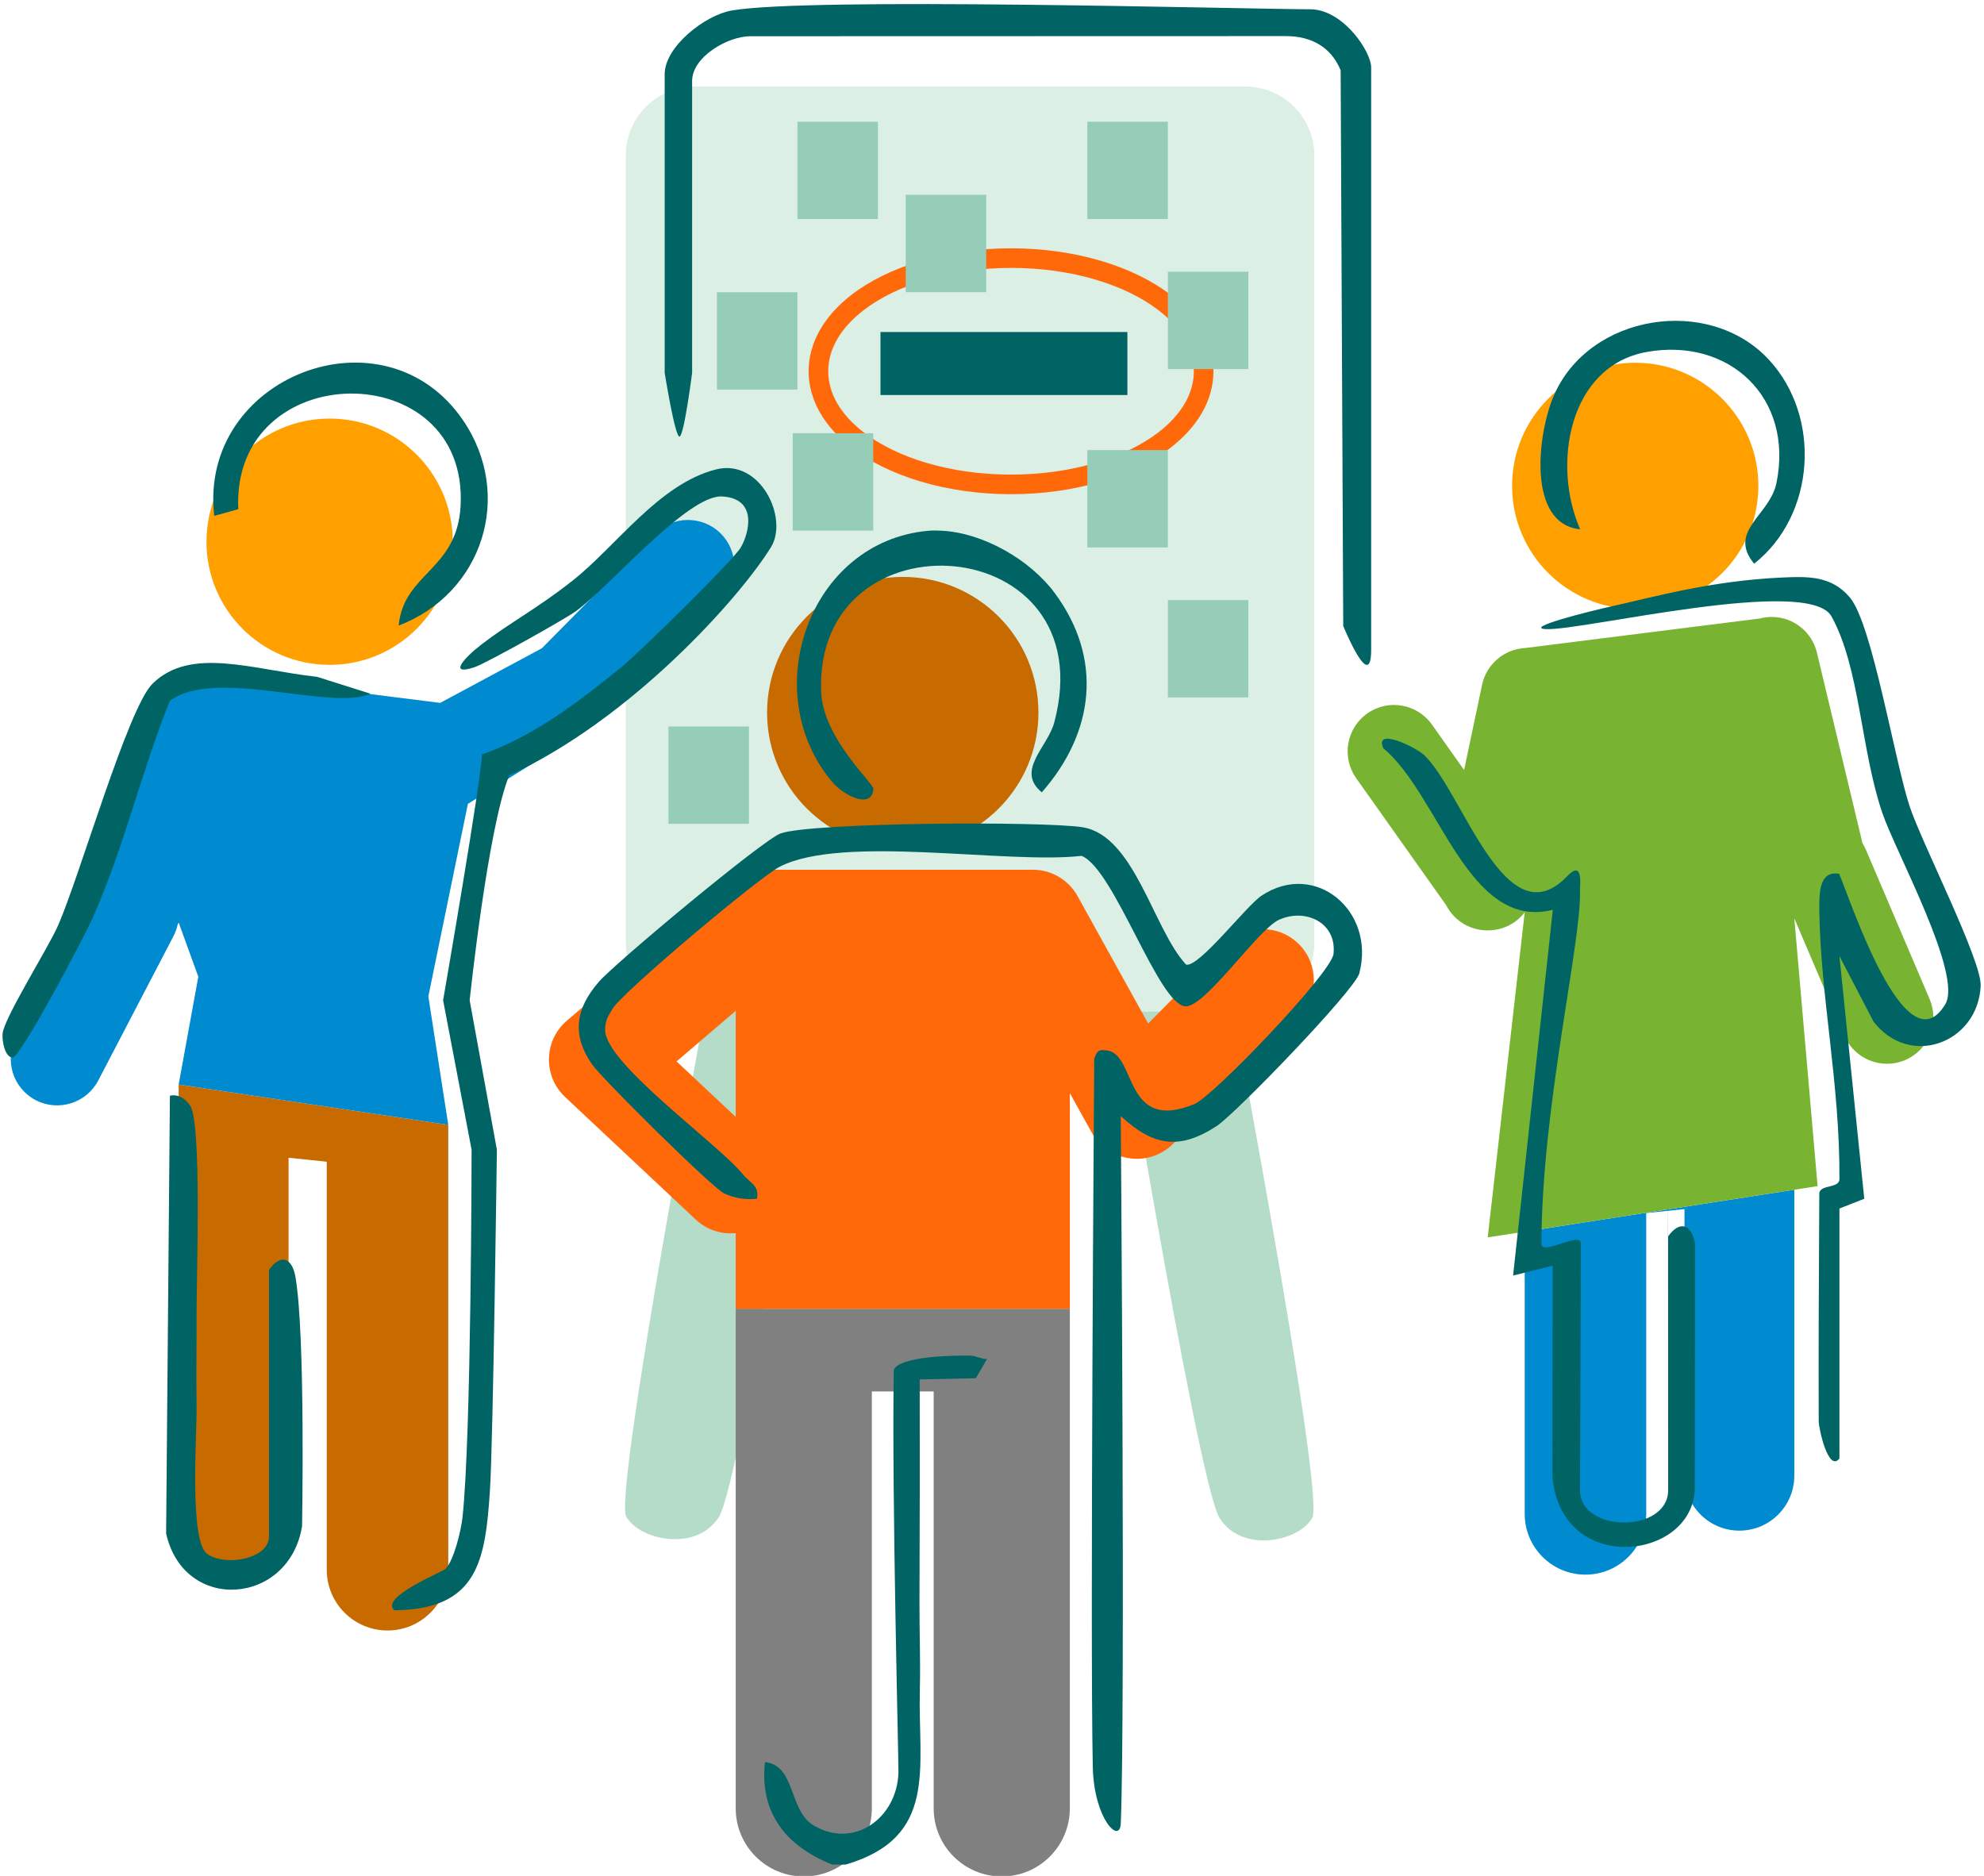 <?xml version="1.0" encoding="UTF-8" standalone="no"?>
<!DOCTYPE svg PUBLIC "-//W3C//DTD SVG 1.1//EN" "http://www.w3.org/Graphics/SVG/1.1/DTD/svg11.dtd">
<svg width="100%" height="100%" viewBox="0 0 404 382" version="1.1" xmlns="http://www.w3.org/2000/svg" xmlns:xlink="http://www.w3.org/1999/xlink" xml:space="preserve" xmlns:serif="http://www.serif.com/" style="fill-rule:evenodd;clip-rule:evenodd;stroke-linejoin:round;stroke-miterlimit:2;">
    <g transform="matrix(1,0,0,1,-8325,-608)">
        <g id="Workshop" transform="matrix(1.41,0,0,1.41,7588.4,76.425)">
            <g id="Workshop-Flächen" serif:id="Workshop Flächen">
                <g transform="matrix(1,0,0,1,0.297,13.121)">
                    <g transform="matrix(1,0,0,1,-444.67,-162.286)">
                        <path d="M1070.63,661.303C1070.63,661.303 1055.26,741.767 1057.23,745.215C1059.2,748.663 1067.43,750.355 1070.63,745.215C1073.82,740.074 1086.66,661.303 1086.66,661.303L1070.63,661.303Z" style="fill:rgb(180,220,200);"/>
                    </g>
                    <g transform="matrix(-1,0,0,1,1768.86,-162.112)">
                        <path d="M1070.63,661.303C1070.63,661.303 1055.26,741.767 1057.23,745.215C1059.2,748.663 1067.43,750.355 1070.63,745.215C1073.82,740.074 1086.66,661.303 1086.66,661.303L1070.63,661.303Z" style="fill:rgb(180,220,200);"/>
                    </g>
                    <g transform="matrix(1.112,0,0,1,-563.147,-162.112)">
                        <path d="M1146.64,548.453L1146.64,662.149C1146.64,667.644 1142.63,672.105 1137.69,672.105L1066.18,672.105C1061.24,672.105 1057.23,667.644 1057.23,662.149L1057.23,548.453C1057.23,542.957 1061.24,538.496 1066.18,538.496L1137.69,538.496C1142.63,538.496 1146.64,542.957 1146.64,548.453Z" style="fill:rgb(219,239,229);"/>
                    </g>
                    <g transform="matrix(0.726,0,0,0.726,-136.714,-19.852)">
                        <path d="M1108.6,577.954C1121.65,577.954 1133.19,581.676 1140.37,587.231C1145.82,591.457 1148.86,596.777 1148.86,602.413C1148.86,608.05 1145.82,613.37 1140.37,617.596C1133.19,623.15 1121.65,626.872 1108.6,626.872C1095.54,626.872 1084,623.15 1076.83,617.596C1071.37,613.37 1068.33,608.05 1068.33,602.413C1068.33,596.777 1071.37,591.457 1076.83,587.231C1084,581.676 1095.54,577.954 1108.6,577.954ZM1108.6,581.855C1096.54,581.855 1085.84,585.184 1079.21,590.315C1074.83,593.708 1072.23,597.888 1072.23,602.413C1072.23,606.939 1074.83,611.118 1079.21,614.511C1085.84,619.643 1096.54,622.971 1108.6,622.971C1120.65,622.971 1131.35,619.643 1137.98,614.511C1142.36,611.118 1144.96,606.939 1144.96,602.413C1144.96,597.888 1142.36,593.708 1137.98,590.315C1131.35,585.184 1120.65,581.855 1108.6,581.855Z" style="fill:rgb(255,105,10);"/>
                    </g>
                    <g transform="matrix(0.709,0,0,0.709,-564.827,-70.504)">
                        <rect x="1695.5" y="637.474" width="16.394" height="19.828" style="fill:rgb(150,205,185);"/>
                    </g>
                    <g transform="matrix(0.709,0,0,0.709,-549.192,-59.945)">
                        <rect x="1695.5" y="637.474" width="16.394" height="19.828" style="fill:rgb(150,205,185);"/>
                    </g>
                    <g transform="matrix(0.709,0,0,0.709,-522.962,-70.504)">
                        <rect x="1695.5" y="637.474" width="16.394" height="19.828" style="fill:rgb(150,205,185);"/>
                    </g>
                    <g transform="matrix(0.709,0,0,0.709,-511.333,-48.842)">
                        <rect x="1695.5" y="637.474" width="16.394" height="19.828" style="fill:rgb(150,205,185);"/>
                    </g>
                    <g transform="matrix(0.709,0,0,0.709,-522.962,-23.082)">
                        <rect x="1695.5" y="637.474" width="16.394" height="19.828" style="fill:rgb(150,205,185);"/>
                    </g>
                    <g transform="matrix(0.709,0,0,0.709,-511.333,-1.42)">
                        <rect x="1695.5" y="637.474" width="16.394" height="19.828" style="fill:rgb(150,205,185);"/>
                    </g>
                    <g transform="matrix(0.709,0,0,0.709,-565.512,-25.513)">
                        <rect x="1695.5" y="637.474" width="16.394" height="19.828" style="fill:rgb(150,205,185);"/>
                    </g>
                    <g transform="matrix(0.709,0,0,0.709,-583.457,16.834)">
                        <rect x="1695.5" y="637.474" width="16.394" height="19.828" style="fill:rgb(150,205,185);"/>
                    </g>
                    <g transform="matrix(0.709,0,0,0.709,-576.456,-45.88)">
                        <rect x="1695.5" y="637.474" width="16.394" height="19.828" style="fill:rgb(150,205,185);"/>
                    </g>
                    <g transform="matrix(0.709,0,0,0.918,-573.512,-210.234)">
                        <rect x="1724.66" y="677.632" width="50.295" height="9.914" style="fill:rgb(0,100,100);"/>
                    </g>
                </g>
                <g transform="matrix(1.136,0,0,1.136,-500.947,113.102)">
                    <path d="M994.374,398.692L1036.85,398.692L1036.85,462.213C1036.85,466.99 1032.97,470.868 1028.2,470.868C1023.42,470.868 1019.54,466.99 1019.54,462.213L1019.54,409.208L1011.68,409.208L1011.68,462.213C1011.68,466.99 1007.81,470.868 1003.03,470.868C998.252,470.868 994.374,466.99 994.374,462.213L994.374,398.692Z" style="fill:rgb(128,128,128);"/>
                </g>
                <g transform="matrix(1.136,0,0,1.136,-500.947,113.102)">
                    <path d="M994.374,398.692L994.374,389.074C992.573,389.252 990.708,388.682 989.285,387.348L972.678,371.769C971.314,370.49 970.626,368.758 970.627,367.023C970.626,365.186 971.398,363.36 972.902,362.075L993.542,344.436C994.795,343.365 996.341,342.853 997.871,342.879L1032.14,342.879C1034.42,342.879 1036.64,344.088 1037.83,346.228L1046.81,362.433L1056.75,352.367C1059.27,349.814 1063.38,349.788 1065.94,352.308C1068.49,354.827 1068.52,358.945 1066,361.498L1050,377.702C1048.44,379.279 1046.27,379.892 1044.24,379.535C1042.35,379.221 1040.62,378.079 1039.62,376.275L1036.85,371.279L1036.85,398.692L994.374,398.692ZM994.374,360.822L986.855,367.247L994.374,374.301L994.374,360.822Z" style="fill:rgb(255,105,10);"/>
                </g>
                <g transform="matrix(1.136,0,0,1.136,-500.947,113.102)">
                    <circle cx="1015.61" cy="322.9" r="17.249" style="fill:rgb(199,106,0);"/>
                </g>
                <g transform="matrix(1.031,0,0,1.031,-477.081,122.331)">
                    <path d="M994.466,398.934L1032.23,404.584L1032.23,466.907C1032.23,471.603 1028.42,475.415 1023.72,475.415C1019.02,475.415 1015.21,471.603 1015.21,466.907L1015.21,409.749L1009.86,409.192L1009.86,461.557C1009.86,465.804 1006.41,469.251 1002.16,469.251C997.913,469.251 994.466,465.804 994.466,461.557L994.466,398.934Z" style="fill:rgb(199,106,0);"/>
                </g>
                <g transform="matrix(1.031,0,0,1.031,-477.081,122.331)">
                    <path d="M994.466,398.934L997.219,383.838L994.466,376.244C994.418,376.351 994.368,376.457 994.316,376.56C994.195,377.108 994.001,377.65 993.73,378.171L983.206,398.363C981.549,401.544 977.621,402.781 974.44,401.123C971.259,399.465 970.023,395.537 971.68,392.357L982.177,372.215C982.221,372.016 982.275,371.817 982.338,371.619L990.65,345.773C991.613,342.778 994.55,340.963 997.562,341.303L997.575,341.262L1031.1,345.476L1045.35,337.82L1061.18,321.785C1063.7,319.233 1067.82,319.206 1070.37,321.726C1072.92,324.246 1072.95,328.364 1070.43,330.916L1054.43,347.12C1054.09,347.463 1053.73,347.76 1053.34,348.012C1052.92,348.412 1052.44,348.763 1051.91,349.05L1034.98,359.622L1029.44,386.591L1032.23,404.584L994.466,398.934Z" style="fill:rgb(0,138,207);"/>
                </g>
                <g transform="matrix(1.031,0,0,1.031,-477.081,122.331)">
                    <circle cx="1015.61" cy="322.9" r="17.249" style="fill:rgb(255,160,0);"/>
                </g>
                <g transform="matrix(-1.031,0,0,1.031,1805.66,114.265)">
                    <path d="M1031.09,427.366L993.325,421.496L993.325,461.557C993.325,465.804 996.772,469.251 1001.02,469.251C1005.27,469.251 1008.71,465.804 1008.71,461.557L1008.71,424.208L1014.07,424.765L1014.07,466.907C1014.07,471.603 1017.88,475.415 1022.58,475.415C1027.28,475.415 1031.09,471.603 1031.09,466.907L1031.09,427.366Z" style="fill:rgb(0,138,207);"/>
                </g>
                <g transform="matrix(-1.031,0,0,1.031,1805.66,114.265)">
                    <path d="M1036.27,428.171L1031.09,382.642C1031.47,383.139 1031.94,383.589 1032.47,383.971C1033.63,384.787 1034.95,385.175 1036.27,385.166C1036.73,385.169 1037.19,385.123 1037.66,385.025C1039.65,384.604 1041.23,383.315 1042.09,381.639L1054.7,363.845C1056.77,360.918 1056.08,356.859 1053.15,354.786C1050.22,352.712 1046.17,353.405 1044.09,356.332L1039.58,362.701L1037.06,350.76C1036.43,347.825 1033.92,345.774 1031.06,345.615L998.127,341.475L997.993,341.442C997.47,341.317 996.948,341.259 996.433,341.263C993.513,341.283 990.87,343.285 990.161,346.251L983.847,372.656C983.826,372.746 983.806,372.836 983.789,372.925C983.603,373.218 983.439,373.53 983.299,373.859L974.367,394.804C972.961,398.104 974.497,401.924 977.796,403.331C981.096,404.738 984.916,403.201 986.323,399.902L993.325,383.482L990.062,420.989L1036.27,428.171Z" style="fill:rgb(120,180,50);"/>
                </g>
                <g transform="matrix(-1.031,0,0,1.031,1805.66,114.265)">
                    <circle cx="1015.61" cy="322.9" r="17.249" style="fill:rgb(255,160,0);"/>
                </g>
                <g transform="matrix(1,0,0,1,522.772,369.049)">
                    <g id="Workshop-Konturen" serif:id="Workshop Konturen">
                        <g>
                            <g transform="matrix(1,0,0,1,197.659,7.517)">
                                <path d="M0,94.261C0,100.749 -4.033,90.84 -4.033,90.84L-4.406,10.598C-5.765,7.266 -8.595,5.65 -12.335,5.65C-36.491,5.65 -65.512,5.671 -89.668,5.671C-92.903,5.671 -98.066,8.641 -98.066,12.136L-98.066,54.277C-98.066,54.277 -99.237,63.492 -99.897,63.492C-100.557,63.492 -102.028,54.277 -102.028,54.277L-102.028,11.146C-102.028,7.185 -96.226,2.642 -92.388,1.962C-81.306,0 -19.744,1.731 -8.467,1.783C-3.79,2.1 0,8.001 0,10.155L0,94.261Z" style="fill:rgb(0,100,100);fill-rule:nonzero;"/>
                            </g>
                            <g transform="matrix(1,0,0,1,245.449,128.234)">
                                <path d="M-1.013,59.306L-1.05,94.492C-1.05,105.117 -20.388,107.411 -21.601,92.996L-21.584,62.52L-27.292,63.939L-21.556,11.121C-33.8,14.194 -37.954,-5.532 -46.033,-12.205C-47.395,-15.335 -41.317,-12.343 -40.137,-11.227C-34.542,-5.936 -28.403,15.601 -19.473,6.256C-17.112,3.786 -17.656,7.593 -17.633,8.482C-17.443,15.901 -23.153,39.674 -23.199,59.306C-23.204,61.202 -17.498,57.457 -17.503,59.306C-17.554,76.877 -17.633,94.93 -17.633,94.93C-17.633,101.167 -4.898,101.167 -4.898,94.93C-4.898,33.434 -4.925,58.308 -4.925,58.308C-3.244,55.939 -1.516,56.49 -1.013,59.306Z" style="fill:rgb(0,100,100);fill-rule:nonzero;"/>
                            </g>
                            <g transform="matrix(1,0,0,1,265.285,93.105)">
                                <path d="M0,125.495C-1.608,127.518 -2.985,121.195 -2.99,120.074C-3.031,110.978 -2.971,97.447 -2.906,87.26C-2.897,85.847 -0.009,86.558 -0,85.139C0.086,71.391 -2.723,58.87 -2.906,46.408C-2.951,43.297 -2.763,40.638 -0.045,41.036C1.463,44.454 9.522,69.445 15.281,59.896C17.86,55.62 8.118,37.909 6.197,32.262C3.059,23.037 2.974,11.338 -1.14,3.881C-4.412,-2.049 -37.105,5.959 -42.363,5.707C-45.77,5.544 -36.022,3.099 -32.69,2.37C-27.022,1.129 -18.739,-1.259 -8.357,-1.738C-4.559,-1.913 -1.125,-2.023 1.538,1.178C4.749,5.035 7.982,24.771 10.131,31.275C11.912,36.667 20.579,53.573 20.399,57.247C19.996,65.496 10.16,69.185 4.916,62.382L0,52.93L3.588,87.976L0,89.388L0,125.495Z" style="fill:rgb(0,100,100);fill-rule:nonzero;"/>
                            </g>
                            <g transform="matrix(1,0,0,1,255.091,80.037)">
                                <path d="M0,-20.141C7.656,-11.875 6.736,2.346 -2.125,9.332C-6.01,4.585 0.13,2.398 1.099,-2.321C3.636,-14.673 -5.764,-23.395 -17.656,-21.246C-28.928,-19.21 -31.35,-4.924 -27.245,4.362C-34.974,3.579 -33.404,-9.475 -31.07,-14.906C-25.97,-26.771 -8.644,-29.473 0,-20.141" style="fill:rgb(0,100,100);fill-rule:nonzero;"/>
                            </g>
                            <g transform="matrix(1,0,0,1,43.263,178.559)">
                                <path d="M0,49.798C-1.838,61.266 -17.075,62.419 -19.632,50.855L-19.086,-12.357C-17.817,-12.621 -16.875,-11.933 -16.174,-10.937C-14.468,-8.512 -15.244,13.729 -15.233,18.76C-15.222,23.404 -15.301,27.799 -15.233,32.49C-15.174,36.54 -16.332,52.069 -13.685,53.818C-11.263,55.634 -4.773,54.641 -4.773,51.278L-4.773,12.798C-3.137,10.442 -1.449,10.99 -0.959,13.79C0.499,22.131 0,49.798 0,49.798Z" style="fill:rgb(0,100,100);fill-rule:nonzero;"/>
                            </g>
                            <g transform="matrix(1,0,0,1,100.694,240.516)">
                                <path d="M2.344,-164.764C8.756,-166.391 12.875,-157.712 10.278,-153.519C5.692,-146.113 -9.947,-128.667 -27.518,-120.569C-30.616,-112.983 -33.226,-88.091 -33.226,-88.091L-29.295,-66.511C-29.295,-66.511 -29.834,-24.468 -30.296,-17.349C-30.963,-7.077 -32.083,-0.125 -44.082,0C-46.362,-1.837 -37.155,-5.528 -36.725,-5.967C-35.496,-7.222 -34.468,-11.521 -34.262,-13.411C-32.982,-25.144 -32.947,-66.511 -32.947,-66.511L-37.063,-88.091C-37.063,-88.091 -31.358,-121.005 -31.473,-123.591C-23.709,-126.323 -17.24,-131.426 -11.319,-136.204C-8.864,-138.184 4.821,-151.578 5.941,-153.519C7.118,-155.558 8.438,-160.587 3.207,-160.862C-1.763,-161.123 -13.134,-147.709 -17.899,-144.282C-19.592,-143.063 -30.887,-136.75 -32.517,-136.204C-36.429,-134.895 -34.004,-137.584 -31.473,-139.526C-27.387,-142.66 -23.459,-144.68 -18.351,-148.716C-12.037,-153.705 -5.895,-162.673 2.344,-164.764Z" style="fill:rgb(0,100,100);fill-rule:nonzero;"/>
                            </g>
                            <g transform="matrix(1,0,0,1,48.331,155.69)">
                                <path d="M4.827,-47.544C-0.958,-44.994 -17.739,-51.43 -24.184,-46.485C-28.478,-35.73 -30.663,-25.664 -35.331,-15.108C-36.461,-12.554 -45.7,4.971 -46.859,4.99C-47.942,5.008 -48.4,2.735 -48.323,1.598C-48.171,-0.646 -41.742,-10.772 -40.279,-14.133C-37.125,-21.38 -30.21,-45.493 -26.674,-48.985C-21.152,-54.44 -12.177,-51 -2.89,-49.985" style="fill:rgb(0,100,100);fill-rule:nonzero;"/>
                            </g>
                            <g transform="matrix(1,0,0,1,57.214,51.929)">
                                <path d="M0,46.372C0.725,38.734 8.449,38.425 8.944,29.072C10.102,7.191 -24.189,7.573 -23.162,29.566L-26.635,30.526C-28.967,10.429 -2.087,0 9.303,16.729C16.703,27.598 12.103,41.75 0,46.372" style="fill:rgb(0,100,100);fill-rule:nonzero;"/>
                            </g>
                            <g transform="matrix(1,0,0,1,119.831,203.687)">
                                <path d="M0,73.555C-6.511,70.973 -10.545,66.22 -9.717,58.757C-5.226,59.223 -6.358,65.755 -2.638,67.934C3.163,71.332 9.369,66.826 9.559,60.261C9.601,58.819 8.576,19.873 8.886,2.147C9.536,0.136 17.588,0 19.93,0.052C20.766,0.071 21.516,0.554 22.355,0.536L20.736,3.319L12.634,3.484C12.655,14.178 12.64,24.897 12.599,35.602C12.582,39.985 12.753,43.911 12.647,48.401C12.384,59.61 15.306,69.619 1.944,73.555L0,73.555Z" style="fill:rgb(0,100,100);fill-rule:nonzero;"/>
                            </g>
                            <g transform="matrix(1,0,0,1,135.719,121.835)">
                                <path d="M0,-37.229C5.952,-36.895 12.707,-33.035 16.273,-28.191C23.265,-18.694 21.949,-8.073 14.376,0.547C10.556,-2.582 15.226,-5.968 16.18,-9.56C23.573,-37.393 -18.47,-40.331 -17.495,-13.998C-17.245,-7.227 -9.865,-0.737 -9.939,0.074C-10.216,3.102 -14.28,0.954 -15.867,-0.921C-26.831,-13.876 -19.258,-35.71 -1.983,-37.229C-1.342,-37.285 -0.645,-37.265 0,-37.229" style="fill:rgb(0,100,100);fill-rule:nonzero;"/>
                            </g>
                            <g transform="matrix(1,0,0,1,161.497,224)">
                                <path d="M0,-54.851C0,-54.851 0.673,31.653 0,47.326C-0.13,50.352 -3.868,46.672 -4.036,39.187C-4.45,20.765 -3.831,-63.17 -3.831,-63.17C-3.361,-64.337 -3.218,-64.502 -1.947,-64.33C2.282,-63.757 0.418,-52.365 10.656,-56.603C13.346,-57.717 30.425,-75.518 30.725,-78.28C31.218,-82.831 26.626,-84.942 22.825,-83.195C19.843,-81.826 12.283,-70.7 9.404,-70.706C5.493,-70.714 -0.926,-90.573 -5.659,-92.44C-16.586,-91.202 -40.172,-95.563 -49.277,-90.859C-52.214,-89.341 -72.012,-72.729 -73.416,-70.325C-74.049,-69.241 -74.463,-68.665 -74.463,-67.284C-74.463,-62.446 -58.207,-50.927 -54.529,-46.398C-53.616,-45.275 -52.117,-44.799 -52.552,-42.921C-54.225,-42.747 -55.707,-42.977 -57.248,-43.671C-58.925,-44.426 -74.851,-60.178 -76.341,-62.31C-79.326,-66.583 -78.748,-70.367 -75.365,-74.26C-73.008,-76.972 -51.62,-94.801 -49.125,-95.679C-44.578,-97.278 -11.209,-97.473 -5.509,-96.569C2.01,-95.375 4.704,-81.798 9.44,-76.729C11.29,-76.292 18.138,-85.23 20.316,-86.68C28.068,-91.843 36.819,-84.507 34.453,-75.479C33.816,-73.051 16.582,-55.19 13.835,-53.406C8.4,-49.875 4.646,-50.568 0,-54.851" style="fill:rgb(0,100,100);fill-rule:nonzero;"/>
                            </g>
                        </g>
                    </g>
                </g>
            </g>
        </g>
    </g>
</svg>

